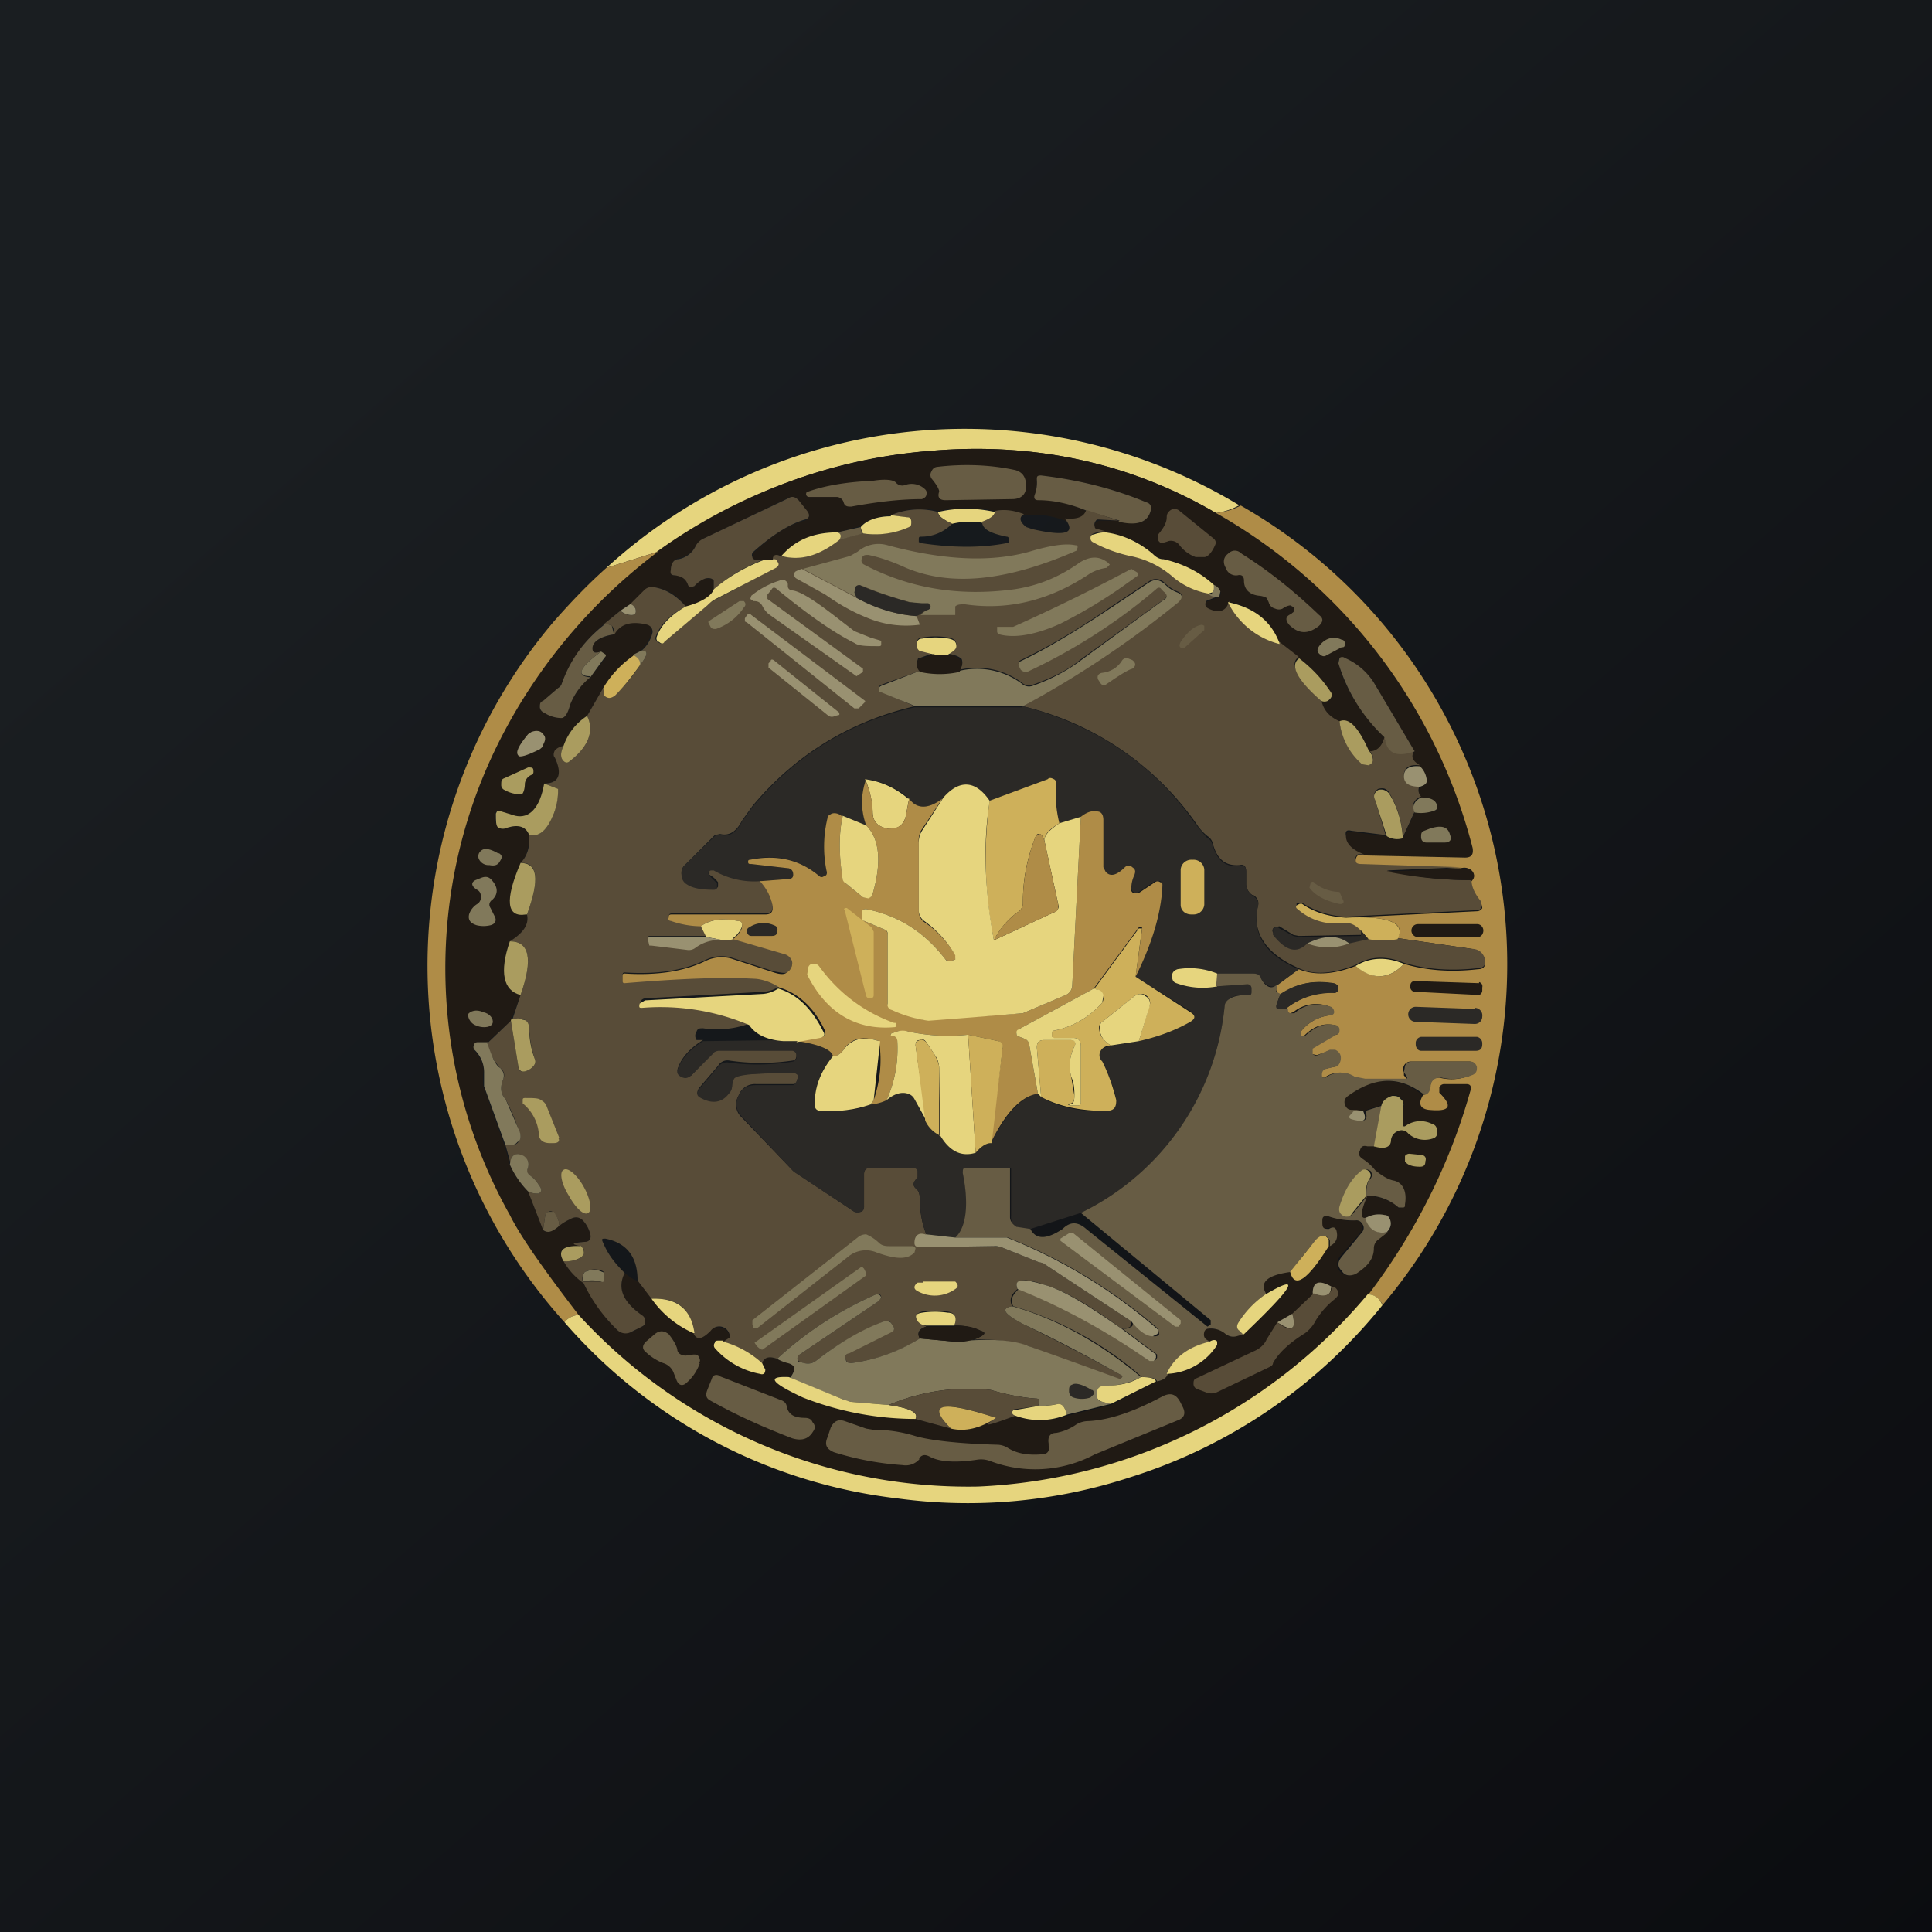 <!-- by TradingView --><svg width="18" height="18" viewBox="0 0 18 18" xmlns="http://www.w3.org/2000/svg"><path fill="url(#a)" d="M0 0h18v18H0z"/><path d="M11.56 4.7a.67.67 0 0 1-.23.08c-.8-.47-1.7-.66-2.65-.58-.93.07-1.77.39-2.55.94l-.48.15a4.95 4.95 0 0 1 5.9-.58Z" fill="#E6D57E"/><path d="M11.33 4.78a5.02 5.02 0 0 1 2.39 3.12c.01.06-.01.09-.07.09l-.94-.02c-.1-.04-.17-.1-.17-.17 0-.04.01-.06.05-.05l.33.04c.04.03.09.04.15.02l.11-.24c.07.01.13 0 .2-.02l.01-.04c0-.05-.06-.07-.15-.08-.03-.03-.03-.07 0-.1.04-.02.06-.04.05-.08a.2.2 0 0 0-.06-.1c-.07-.05-.09-.1-.05-.15l-.38-.64a.6.6 0 0 0-.27-.23h-.05a.04.04 0 0 0-.01.05c.06.23.2.46.43.69-.02.1-.07.14-.14.14-.1-.23-.2-.33-.28-.28a.27.27 0 0 1-.17-.2h.06c.04-.02.05-.05.02-.08a1.09 1.09 0 0 0-.29-.32l-.18-.14a.6.6 0 0 0-.47-.38c-.02.1-.08.12-.19.07a.04.04 0 0 1-.03-.04c0-.02.01-.04.03-.04l.1-.04a.05.05 0 0 0 .01-.05.1.1 0 0 0-.06-.06c-.13-.12-.29-.2-.47-.24a.23.23 0 0 1-.1-.05.82.82 0 0 0-.44-.2l-.07-.02a.04.04 0 0 1-.03-.02c-.01-.03 0-.05.02-.06l.02-.01h.19c.16.05.26.02.29-.09.01-.04 0-.07-.04-.08-.31-.13-.64-.21-.98-.25-.03 0-.04.01-.04.04 0 .05 0 .1-.02.14 0 .03 0 .04.03.04.14 0 .3.04.45.11-.02.07-.09.1-.2.09a.81.81 0 0 0-.38-.05.43.43 0 0 0-.27-.04 1.4 1.4 0 0 0-.53 0 .67.67 0 0 0-.44.04c-.13.01-.23.05-.28.1l-.22.06a.65.65 0 0 0-.52.22c-.04-.02-.06 0-.07.03l-.1.01h-.07a.04.04 0 0 1-.03-.03l.01-.04c.18-.17.34-.27.48-.3.04-.02.05-.05.02-.08l-.08-.11c-.03-.03-.06-.04-.1-.02l-.79.38a.15.15 0 0 0-.07.07.22.22 0 0 1-.16.11c-.04.01-.07.05-.07.11 0 .04 0 .05.04.05.06 0 .1.03.12.09 0 0 .01.02.03.02l.03-.01a.24.24 0 0 1 .1-.07c.04 0 .07 0 .08.02v.08c-.02.07-.1.12-.26.16a.43.43 0 0 0-.3-.18.1.1 0 0 0-.08.03.57.57 0 0 1-.14.13l-.09.06-.16.13a1.3 1.3 0 0 0-.39.56l-.03.03-.14.12a.06.06 0 0 0-.03.06c0 .02.01.04.04.05a.3.3 0 0 0 .16.05c.03 0 .06-.04.08-.12.04-.1.1-.19.19-.26l.14-.18-.01-.04a.2.2 0 0 0-.03-.02c-.06.02-.09 0-.08-.03 0-.06.07-.1.2-.13.05-.1.15-.13.3-.1.04.02.06.04.05.08a.31.31 0 0 1-.1.17l-.07.05c-.1.07-.2.17-.28.3l-.15.26a.54.54 0 0 0-.22.28.14.14 0 0 0-.07.04c-.02.02-.03.05-.01.07.07.15.04.23-.1.24-.04.23-.14.33-.27.3a.8.8 0 0 1-.13-.04h-.04a.03.03 0 0 0-.02.02c0 .07.01.1.03.12.02.02.05.03.1.01.1-.03.16 0 .19.07 0 .1-.02.2-.08.26-.14.35-.13.5.06.48.02.09-.03.17-.16.25-.1.29-.06.46.1.5l-.09.24-.22.2h-.09c-.02 0-.03.02-.04.03l.01.05c.06.07.1.14.08.22v.1l.2.56.05.18c.04.1.1.18.17.25l.14.36c.03.03.08.02.14-.03a.43.43 0 0 1 .11-.07c.05-.03.1-.02.12.01.04.05.06.09.07.13 0 .04-.01.07-.05.07-.12 0-.13.02-.04.04-.17-.01-.22.04-.16.14.05.09.12.15.18.2.1.18.2.32.32.44.04.03.08.04.14.02l.09-.05c.02 0 .03-.02.03-.04 0-.03 0-.04-.02-.06-.19-.13-.24-.26-.17-.4.05.04.09.07.12.07l.13.17c.1.14.23.25.4.32.02.07.07.06.14-.02a.1.1 0 0 1 .11-.03.1.1 0 0 1 .08.09l-.06.04a.15.15 0 0 0-.04-.01c-.02 0-.04 0-.05.02l.01.05c.11.13.25.2.42.24.03 0 .05 0 .05-.04a.08.08 0 0 0-.03-.05c.01-.06.06-.08.14-.05l.1.04c.04.01.06.03.06.05 0 .03-.02.06-.05.08-.21-.01-.17.05.13.18.26.12.6.2 1.05.21l.33.09c.13.03.27 0 .42-.1-.14.09-.09.08.18-.02.15.06.3.06.48 0l.41-.1.42-.22c.05 0 .09-.03.1-.07a.58.58 0 0 0 .47-.27v-.03c-.01-.02-.04-.02-.07 0-.05-.02-.07-.05-.06-.1 0 0 .01-.02.03-.02.07 0 .13 0 .18.05.02.02.05.03.09.02l.07-.02c.48-.45.55-.57.2-.37-.06-.11.01-.18.24-.21.04.16.16.08.36-.24.06-.03.08-.08.06-.15 0-.02-.02-.03-.05-.02h-.02c-.05.01-.07 0-.07-.05v-.02c.01-.03.03-.04.06-.04.11.03.2.05.25.04.03 0 .06 0 .07.03.02.03.02.05 0 .08l-.2.23c-.03.05-.03.09 0 .13.04.05.09.05.13.03.12-.07.18-.15.18-.24a.1.1 0 0 1 .04-.08l.09-.07c.04-.03.05-.07.03-.12a.06.06 0 0 0-.05-.04.24.24 0 0 0-.18.03c-.06.02-.06-.05 0-.21.12 0 .22.04.3.1 0 .02.02.02.04.01.02 0 .03-.01.03-.03 0-.13-.03-.2-.11-.22a.36.36 0 0 1-.18-.1.58.58 0 0 0-.11-.1c-.03-.02-.05-.04-.03-.08 0-.03.03-.05.07-.05l.07.01c.1.03.15.01.16-.06a.1.1 0 0 1 .07-.08c.03-.01.06 0 .1.02.05.05.13.07.21.05.04 0 .05-.03.05-.06a.08.08 0 0 0-.05-.08.24.24 0 0 0-.23.01c-.03.03-.05.01-.05-.03l.01-.12a.08.08 0 0 0-.02-.1.08.08 0 0 0-.09-.02c-.05.02-.08.05-.1.09l-.16.05h-.02l-.1-.01c-.03 0-.05-.02-.06-.05-.01-.03 0-.06.03-.08.25-.18.48-.19.7-.01-.04.08-.02.13.07.14.18.02.21-.03.1-.16a.05.05 0 0 1-.01-.05c0-.02.02-.03.04-.03h.21c.04 0 .05.02.04.05-.19.7-.5 1.33-.95 1.91a5.02 5.02 0 0 1-3.64 1.8 4.72 4.72 0 0 1-3.72-1.61 7.13 7.13 0 0 1-.64-.93 4.7 4.7 0 0 1-.13-4.35c.32-.68.82-1.3 1.5-1.83a5.06 5.06 0 0 1 2.56-.94c.96-.08 1.84.11 2.65.58Z" fill="#201A14"/><path d="M8.81 4.66c-.05 0-.08-.02-.06-.08 0-.02-.02-.06-.07-.12a.06.06 0 0 1 0-.07.06.06 0 0 1 .05-.04c.25-.03.5-.02.73.03.07.02.1.07.1.15 0 .08-.05.12-.13.12l-.62.01ZM10.43 4.85l-.3-.09c-.17-.07-.32-.1-.46-.1-.03 0-.04-.02-.03-.05a.31.31 0 0 0 .02-.14c0-.03 0-.04.04-.04.34.04.67.12.98.25.04.01.05.04.04.08-.03.11-.13.14-.3.1ZM7.79 4.63h-.25c-.01 0-.02 0-.03-.02 0-.01 0-.03.02-.03.14-.05.34-.09.6-.1.12-.02.2-.01.22.02.02.02.05.03.08.02a.18.18 0 0 1 .19.04c.01.01.02.03.01.05 0 .02-.02.03-.04.04-.22 0-.44.03-.66.07-.03 0-.06 0-.07-.04a.07.07 0 0 0-.07-.05Z" fill="#675C44"/><path d="M7.1 5.22c-.16.06-.31.15-.45.27v-.08c-.01-.02-.04-.03-.08-.02a.24.24 0 0 0-.1.07l-.03.01a.03.03 0 0 1-.03-.02c-.02-.06-.06-.08-.12-.09-.03 0-.05-.01-.04-.05 0-.06.03-.1.07-.1a.22.22 0 0 0 .16-.12.15.15 0 0 1 .07-.07l.8-.38c.03-.02.06-.01.09.02l.08.1c.03.04.02.07-.02.08-.14.04-.3.14-.48.3a.04.04 0 0 0-.01.05c0 .02.02.02.03.03h.07Z" fill="#584C38"/><path d="M12.88 12.15c-.04-.06-.08-.09-.13-.09.44-.58.76-1.22.95-1.9.01-.04 0-.06-.04-.06h-.2a.05.05 0 0 0-.05.03v.05c.13.13.1.18-.1.16-.08-.01-.1-.06-.05-.14.03 0 .05-.03.07-.1.01-.05.04-.06.08-.06.12.03.22.01.31-.03.03-.02.04-.04.03-.07 0-.03-.03-.05-.06-.05h-.55a.07.07 0 0 0-.06.04.07.07 0 0 0 0 .06v.03c.03.03.02.04 0 .04h-.37a.2.2 0 0 1-.1-.03.24.24 0 0 0-.27.01h-.03c-.01-.04 0-.07.02-.08h.01l.08-.02c.03 0 .05-.02.06-.05 0-.06 0-.09-.05-.1h-.05l-.11.04-.05-.01v-.05c.01-.02.09-.06.22-.13.03 0 .04-.02.03-.05 0-.02-.02-.04-.04-.04-.1-.02-.19.01-.28.1h-.03c-.02-.01-.02-.03 0-.04a.4.4 0 0 1 .26-.15c.02 0 .03-.01.04-.03 0-.02 0-.04-.03-.05a.33.33 0 0 0-.34.05l-.03.01c-.02 0-.04-.02-.03-.05.13-.1.28-.15.44-.14.02 0 .03-.01.04-.04 0-.02-.01-.04-.03-.04a.61.61 0 0 0-.5.09c-.02 0-.04 0-.04-.02a.03.03 0 0 1-.01-.02v-.04l.21-.15c.15.06.32.05.53-.03.16.13.31.13.45-.02.2.06.43.08.69.05.06 0 .08-.04.06-.1-.02-.05-.06-.08-.12-.09l-.69-.1c.08-.14-.08-.21-.48-.19l1.22-.06c.02 0 .04-.01.05-.03l-.01-.05a.34.34 0 0 1-.1-.2c.04-.03.04-.06.01-.1a.1.1 0 0 0-.1-.02l-.93-.03c-.03 0-.04-.01-.05-.03 0-.02 0-.04.02-.06h.06l.94.02c.06 0 .08-.03.07-.09a5.02 5.02 0 0 0-2.39-3.12.67.67 0 0 0 .23-.07 4.92 4.92 0 0 1 1.32 7.45Z" fill="#AF8C47"/><path d="M9.27 4.76c0 .05-.04.08-.12.11a.7.7 0 0 0-.28.01c-.08-.04-.13-.07-.13-.11.17-.04.35-.04.53 0Z" fill="#E6D57E"/><path d="M8.74 4.77c0 .04.05.07.13.11a.4.4 0 0 1-.29.12c-.01 0-.02 0-.02.02v.03l.02.01c.27.04.54.05.8 0 .01 0 .02 0 .02-.02S9.4 5 9.38 5c-.15-.03-.23-.07-.23-.14.08-.03.12-.06.12-.1.1-.02.19 0 .27.03-.05.03-.04.07.02.12l.06.02c.31.07.41.04.3-.1.11.01.18-.01.2-.08l.3.1-.18-.01h-.02c-.02.02-.03.04-.02.07 0 .01.01.02.03.02l.07.02a.3.3 0 0 0-.11.02.04.04 0 0 0-.03.03c0 .02 0 .03.02.04.08.04.2.09.35.13.19.05.32.11.38.18a.7.7 0 0 0 .35.17c.02.03.05.04.1.03l-.1.04c-.02 0-.03.02-.03.04s.01.03.03.04c.1.05.17.02.19-.07.1.2.26.32.47.38l.18.14c-.09.06-.02.2.21.4.02.1.08.16.17.2.02.16.1.29.21.39.02.01.04.02.06 0 .02 0 .03-.01.04-.04 0-.03 0-.05-.03-.07.07 0 .12-.05.14-.14.02.15.11.2.28.13-.04.06-.02.1.05.14-.1-.01-.14.02-.15.08 0 .08.05.11.15.1-.02.04-.02.08.01.11-.07.03-.09.08-.06.14l-.11.24c-.01-.17-.06-.3-.13-.42-.03-.04-.06-.04-.1-.03-.03.02-.05.05-.03.1l.1.33-.32-.04c-.04-.01-.06 0-.05.05 0 .07.06.13.17.17a.7.7 0 0 0-.06 0c-.02.02-.03.04-.02.06 0 .02.02.03.05.03l.94.03-.7.03c-.02 0-.02 0 0 0 .26.06.52.09.79.09 0 .07.04.14.09.2v.05c0 .02-.02.03-.04.03l-1.22.06a.78.78 0 0 1-.41-.13h-.05v.05c.14.11.28.16.43.13.07 0 .12.02.17.07v.05l-.58.01-.05-.01-.13-.08-.05.01c-.02.02-.02.04 0 .06.1.15.21.17.31.07.11.05.24.05.39.01l.18-.04c.1.02.18.02.27 0l.69.1c.06 0 .1.03.12.08.02.06 0 .1-.06.1-.26.03-.49.01-.69-.05-.17-.07-.32-.06-.45.02-.21.08-.38.1-.53.03-.3-.13-.44-.33-.38-.58.01-.04 0-.07-.04-.1h-.01a.13.13 0 0 1-.06-.1v-.12c0-.05-.02-.07-.06-.06-.13.01-.21-.05-.25-.2a.11.11 0 0 0-.05-.07.46.46 0 0 1-.1-.11 2.74 2.74 0 0 0-1.62-1.1c.52-.3 1-.62 1.45-.98.04-.04.04-.07-.01-.09a.38.38 0 0 1-.12-.08c-.04-.04-.1-.05-.15-.01l-.36.24c-.32.22-.6.38-.83.49-.02.01-.03.03-.01.06l.01.02c.02.02.04.03.06.02.45-.2.85-.46 1.2-.77.02-.02.04-.02.05 0l.03.02c.03.03.03.06 0 .08l-.79.57c-.12.1-.27.17-.44.23a.1.1 0 0 1-.1-.02.7.7 0 0 0-.58-.12c.03-.04.03-.07.02-.1-.02-.02-.06-.04-.13-.05.05-.03.07-.05.08-.08 0-.04-.02-.06-.07-.07a.73.73 0 0 0-.25 0c-.03 0-.05.02-.05.06 0 .03.02.05.05.06l.12.02-.14.05c-.01 0-.02 0-.02.02-.02.03 0 .06.02.1l-.36.13a.03.03 0 0 0-.02.03c0 .02 0 .03.02.03l.31.14c-.6.14-1.11.45-1.51.93l-.1.14c-.05.1-.12.14-.2.12l-.05.01-.28.28a.1.1 0 0 0-.03.09c0 .03.02.06.05.08.06.04.15.06.25.05.02 0 .03 0 .04-.02v-.04a.26.26 0 0 0-.08-.07v-.02c0-.02 0-.03.02-.04h.02c.14.08.28.12.43.1.07.1.1.17.12.25 0 .05-.02.07-.07.07h-.87c-.02 0-.03.01-.03.03 0 .01 0 .02.02.03.1.03.2.05.28.05l.05.1h-.52c-.03 0-.03.01-.02.04l.01.03.02.01.33.04a.1.1 0 0 0 .08-.02.37.37 0 0 1 .26-.07l.09-.01.48.14a.1.1 0 0 1 .07.08.1.1 0 0 1-.05.1c-.02.01-.06 0-.12-.01l-.4-.13a.34.34 0 0 0-.23.02c-.2.1-.45.14-.76.12-.01 0-.02 0-.02.03v.03c0 .02 0 .03.02.03.5-.04.9-.06 1.23-.04.05 0 .12.03.21.08a.3.3 0 0 1-.14.05l-1.1.06c-.03 0-.05.02-.05.03-.01.03 0 .04.03.04.3-.03.64.02 1 .16a.88.88 0 0 1-.45.05c-.03 0-.05 0-.06.03a.07.07 0 0 0 0 .08h.06c-.13.08-.2.17-.23.25-.02.04 0 .06.02.08.04.02.06.02.1 0l.2-.21a.09.09 0 0 1 .06-.03h.68c.02 0 .04.02.04.04 0 .03 0 .05-.03.06a2 2 0 0 1-.6 0 .1.1 0 0 0-.1.05l-.18.21c-.02.04-.02.06.02.08.11.05.2.04.26-.04a.1.1 0 0 0 .03-.06c0-.03 0-.05.02-.08S7 10 7.24 10h.16c.03 0 .04.02.03.05l-.01.03c0 .02-.02.02-.03.02h-.35a.16.16 0 0 0-.16.11.16.16 0 0 0 .03.2l.48.5.57.38h.06a.05.05 0 0 0 .03-.05v-.3c0-.04.02-.06.06-.06h.4c.02 0 .04.01.04.03v.06c-.04.04-.05.07-.02.1.03.02.04.06.04.1 0 .12.02.23.06.33-.07-.01-.1.01-.1.08 0 .03.01.04.04.04l.69-.01.07.01.35.14a.2.2 0 0 1 .04.01l.82.54-.01.05a.14.14 0 0 1-.08.02c-.3-.22-.54-.36-.72-.41-.2-.07-.29-.05-.25.04-.06.05-.08.1-.05.16-.11.02-.08.07.11.17a21.15 21.15 0 0 1 .92.48l-.02.03c0 .02-.01.02-.02.02l-.84-.33a1.65 1.65 0 0 0-.7-.04c.12 0 .2-.01.26-.05.04-.02.04-.04 0-.05a.56.56 0 0 0-.25-.05c.03-.07.01-.12-.06-.13a.8.8 0 0 0-.24 0c-.06.02-.07.04-.04.09l.08.05c-.07.02-.09.06-.06.11-.2.13-.42.2-.64.23-.03 0-.04 0-.05-.04-.01-.02 0-.04.02-.06l.41-.2c.02 0 .02-.01.02-.03l-.02-.03c-.01-.03-.04-.04-.07-.03-.2.08-.42.2-.64.37-.04.03-.1.03-.14.01a.04.04 0 0 1-.03-.03c0-.02 0-.03.02-.04l.74-.5.02-.03c0-.03-.02-.04-.05-.03-.34.15-.65.35-.92.6-.08-.03-.13-.01-.14.05a.9.9 0 0 0-.36-.21l.06-.04a.1.1 0 0 0-.08-.1.1.1 0 0 0-.1.04c-.08.08-.13.09-.16.02-.02-.23-.15-.33-.39-.32l-.13-.17c0-.22-.1-.35-.3-.39-.03 0-.04 0-.02.04.05.12.12.2.2.28-.07.14-.02.27.17.4.02.02.02.03.02.06 0 .02-.01.03-.03.04l-.1.05a.11.11 0 0 1-.13-.02 1.5 1.5 0 0 1-.32-.45h.17c.02 0 .03 0 .03-.03v-.03c0-.02 0-.03-.02-.04a.19.19 0 0 0-.16.01c-.02.02-.03.05-.02.1a.62.62 0 0 1-.18-.2c.06 0 .11 0 .17-.04l.02-.03c0-.04 0-.06-.03-.07-.1-.02-.08-.03.04-.04.04 0 .06-.03.05-.07a.29.29 0 0 0-.07-.13c-.03-.03-.07-.04-.12-.01a.43.43 0 0 0-.11.07c.02-.04 0-.08-.04-.13a.04.04 0 0 0-.05-.01.04.04 0 0 0-.03.03l-.02.14-.14-.36c.04.02.07.02.1.02.03-.02.03-.04 0-.08a.3.3 0 0 0-.07-.08c-.04-.02-.05-.04-.03-.08.01-.05 0-.08-.04-.1-.06-.04-.1-.03-.12.02v.05l-.05-.18c.05 0 .09 0 .11-.02.03-.03.04-.06.02-.1a2.19 2.19 0 0 0-.13-.31c-.05-.05-.05-.12-.02-.19a.08.08 0 0 0-.03-.1.5.5 0 0 1-.12-.23l.22-.21.07.43c0 .04.03.05.07.04l.04-.02c.04-.03.06-.06.04-.1a1.08 1.08 0 0 1-.05-.28c0-.04-.02-.07-.06-.09-.03 0-.07 0-.1.02l.08-.24c.12-.34.08-.5-.1-.5.13-.08.18-.16.16-.25.12-.33.1-.49-.06-.48.06-.06.09-.15.08-.26.1.02.17-.05.23-.2a.71.71 0 0 0 .04-.23l-.13-.05c.14 0 .17-.09.1-.24-.02-.02-.01-.05 0-.07a.14.14 0 0 1 .08-.04c-.03.06-.03.1 0 .14.02.02.04.02.06 0 .17-.13.23-.28.16-.42l.15-.26.01.06c.03.04.06.04.1 0 .08-.07.16-.16.23-.27.08-.1.08-.14.02-.14a.31.31 0 0 0 .1-.17c0-.04-.02-.06-.05-.07-.16-.04-.26 0-.31.1 0-.05 0-.07-.02-.09-.02-.01-.04-.02-.08-.01l.16-.13c.03.03.07.04.1.04.04 0 .05-.02.04-.06 0-.02-.03-.03-.05-.04L6 5.5a.1.1 0 0 1 .09-.03c.12.02.21.08.3.18-.15.08-.24.17-.28.28-.01.02 0 .04.02.05.02.02.04.02.06 0l.39-.34a.37.37 0 0 1 .06-.04l.58-.31c.03-.02.03-.04.01-.06 0-.02-.02-.02-.03-.02 0-.04.03-.05.07-.03.19.04.36 0 .54-.15l.22-.06c.15.02.3 0 .43-.06.02 0 .03-.02.02-.05 0-.02-.01-.03-.03-.04L8.3 4.8a.67.67 0 0 1 .44-.03ZM10.87 4.82c0-.03.01-.05.04-.07a.07.07 0 0 1 .08.01l.32.26c.02.02.02.04.01.06-.03.07-.07.11-.1.11h-.08a.33.33 0 0 1-.15-.11.1.1 0 0 0-.1-.04.45.45 0 0 1-.07.02.05.05 0 0 1-.03-.03v-.05c.05-.06.08-.11.08-.16Z" fill="#584C38"/><path d="m8.3 4.8.16.02c.02 0 .03.02.03.04 0 .03 0 .04-.02.05a.77.77 0 0 1-.43.06.14.14 0 0 1-.02-.06c.05-.06.15-.1.28-.1Z" fill="#E6D57E"/><path d="M8.02 4.9c0 .03 0 .05.02.07l-.22.06c.02-.03.02-.06-.02-.07l.22-.05Z" fill="#675C44"/><path d="M7.8 4.96c.04.01.04.04.02.07-.18.14-.35.2-.54.15.13-.15.3-.22.52-.22ZM10.3 4.96c.16.02.31.09.44.2.03.03.06.05.1.05.18.04.34.12.47.24a.6.6 0 0 1 0 .04c0 .02 0 .03-.02.03l-.03.01a.7.7 0 0 1-.35-.17.86.86 0 0 0-.38-.18 1.29 1.29 0 0 1-.35-.13.04.04 0 0 1-.02-.04c0-.02.01-.03.03-.03a.3.3 0 0 1 .1-.02Z" fill="#E6D57E"/><path d="M8.9 5.73h-.32a.16.16 0 0 1 .07-.05l.02-.03c0-.01 0-.02-.02-.02H8.6l-.12-.02c-.15-.04-.3-.09-.44-.15h-.06a.04.04 0 0 0 0 .06l.01.05-.51-.27.44-.12.07-.04a.3.3 0 0 1 .28-.06c.52.14.96.16 1.32.06.2-.06.34-.08.43-.06.01 0 .02 0 .02.02l-.01.03c-.64.28-1.16.34-1.59.16-.13-.06-.25-.1-.35-.12-.03 0-.05 0-.06.03-.01.03 0 .05.02.06.42.22.88.3 1.4.23.2-.03.4-.1.61-.25.1-.06.18-.06.26 0l.02.02-.03.03a.44.44 0 0 0-.15.05c-.37.25-.76.35-1.17.29-.04 0-.07 0-.09.02v.08Z" fill="#81795B"/><path d="M6.13 5.14a5.06 5.06 0 0 0-1.51 1.83 4.7 4.7 0 0 0 .13 4.35c.1.2.31.5.64.93-.07.01-.11.04-.13.07a4.96 4.96 0 0 1-.1-6.53c.15-.17.31-.34.49-.5l.48-.15Z" fill="#AF8C47"/><path d="M11.73 5.55c-.09-.01-.14-.06-.14-.14 0-.04-.02-.06-.06-.05a.1.1 0 0 1-.11-.07c-.03-.05-.02-.1.02-.13.04-.04.09-.04.13 0 .24.15.48.34.72.57.04.03.04.06 0 .1-.1.08-.19.08-.28-.01-.04-.05-.03-.08.02-.1l.01-.01c.02-.01.02-.03.02-.05l-.04-.02a.15.15 0 0 0-.07.03.08.08 0 0 1-.07 0 .08.08 0 0 1-.06-.06l-.02-.04a.18.18 0 0 0-.07-.02Z" fill="#675C44"/><path d="M7.2 5.21c.02 0 .04 0 .04.02.02.02.02.04-.01.06l-.58.3a.37.37 0 0 0-.06.05l-.4.34c-.01.02-.03.02-.05 0-.02 0-.03-.03-.02-.05.04-.11.13-.2.27-.28.15-.04.24-.1.26-.16.14-.12.3-.21.46-.27h.1Z" fill="#E6D57E"/><path d="m7.47 5.3.51.27c.2.1.38.16.56.17l.03.08a.94.94 0 0 1-.48-.06c-.1-.04-.23-.1-.4-.22l-.27-.15a.04.04 0 0 1-.02-.03c0-.02 0-.03.02-.04a.5.5 0 0 1 .05-.02Z" fill="#999171"/><path d="M9.3 5.84h.14a17.55 17.55 0 0 0 1.1-.54l.05.03c.02.01.02.03 0 .04l-.14.1a4.6 4.6 0 0 1-.57.34c-.22.1-.42.14-.57.1a.03.03 0 0 1-.02-.03v-.04Z" fill="#81795B"/><path d="M7.37 5.5c.08 0 .23.1.46.28l.13.1.15.06.1.03V6c0 .01 0 .02-.02.02-.11 0-.19 0-.23-.03-.2-.1-.44-.27-.72-.5-.02-.02-.04-.02-.05 0l-.04.05v.04l.89.65v.03l-.06.04-.82-.58a.25.25 0 0 1-.06-.08c-.02-.03-.04-.04-.08-.04l-.03-.02.01-.03a.78.78 0 0 1 .26-.14c.04-.02.07 0 .08.03v.02c0 .02.01.03.03.04Z" fill="#999171"/><path d="M9.53 6.58h-1l-.32-.13c-.02 0-.02-.01-.02-.03 0-.01 0-.02.02-.03l.36-.14c.12.03.24.03.37 0a.7.7 0 0 1 .58.12.1.1 0 0 0 .1.02c.17-.06.32-.14.44-.23l.78-.57c.04-.02.04-.05 0-.08l-.02-.02c-.01-.02-.03-.02-.05 0-.35.3-.75.56-1.2.77-.02 0-.04 0-.06-.02l-.01-.02c-.02-.03-.01-.05.01-.06.23-.11.5-.27.83-.49l.36-.24c.06-.04.1-.03.15.01.04.04.07.06.12.08.05.02.05.05.01.09-.44.36-.93.69-1.45.97ZM11.36 5.56c-.05 0-.08 0-.1-.03a.1.1 0 0 0 .03 0l.02-.04a.6.6 0 0 0 0-.04.1.1 0 0 1 .06.06l-.01.05Z" fill="#81795B"/><path d="m8.58 5.72-.04.02a1.35 1.35 0 0 1-.56-.17l-.02-.05.01-.05a.04.04 0 0 1 .06-.01c.14.06.3.11.44.15l.12.01h.06l.02.03c0 .01 0 .02-.02.03a.16.16 0 0 0-.07.04Z" fill="#2B2926"/><path d="m6.6 5.79.29-.19h.04c.02.02.02.04 0 .06a.51.51 0 0 1-.26.2c-.02 0-.04 0-.05-.02L6.6 5.8V5.8Z" fill="#81795B"/><path d="M11.92 6a.74.74 0 0 1-.48-.39c.24.05.4.17.48.38Z" fill="#E6D57E"/><path d="M5.87 5.63c.02 0 .04.02.05.04.01.04 0 .06-.04.06a.17.17 0 0 1-.1-.04l.09-.06ZM6.94 5.79v-.03l.02-.03c.01-.01.02-.02.04 0l1.06.8v.01L8 6.6h-.04l-1-.8Z" fill="#999171"/><path d="M5.62 5.82c.04-.01.06 0 .08.01l.02.08c-.13.02-.2.07-.2.13 0 .04.02.05.08.03-.2.15-.24.23-.1.24a.61.61 0 0 0-.19.26c-.02.08-.05.12-.08.12a.3.3 0 0 1-.16-.05.06.06 0 0 1-.04-.05c0-.03 0-.05.03-.06l.14-.12a.08.08 0 0 0 .03-.03c.08-.23.21-.41.4-.56ZM11.22 5.87l-.19.17c-.04 0-.05-.02-.03-.06.07-.1.13-.15.2-.16l.02.01v.04Z" fill="#675C44"/><path d="M8.83 6.1h-.12l-.12-.03c-.03 0-.05-.03-.05-.06 0-.04.02-.06.05-.06a.73.73 0 0 1 .25 0c.05.01.07.03.07.07 0 .03-.03.05-.08.08Z" fill="#E6D57E"/><path d="m12.5 6.03-.15.08c-.02.01-.04 0-.06-.02-.02-.02-.02-.04 0-.07.05-.07.13-.1.21-.06.02 0 .03.02.03.03 0 .02 0 .04-.02.04ZM5.5 6.3c-.14 0-.1-.08.1-.23l.03.02c.02.01.02.02 0 .04l-.13.18ZM5.98 6.06c.06 0 .06.04-.02.14 0-.04-.01-.07-.06-.1l.08-.04Z" fill="#81795B"/><path d="M8.7 6.1h.13c.07 0 .1.03.13.06.01.02 0 .05-.02.1a.85.85 0 0 1-.37 0c-.03-.04-.04-.07-.02-.1 0-.01 0-.02.02-.02l.14-.05Z" fill="#201A14"/><path d="M5.9 6.1c.05.03.07.06.06.1-.07.1-.15.2-.23.28-.04.03-.07.03-.1 0l-.01-.07a.96.96 0 0 1 .28-.3Z" fill="#CEB05A"/><path d="M10.3 6.38c-.02.01-.04 0-.05-.02l-.02-.03c-.01-.03 0-.05.03-.06.09-.01.15-.05.19-.11.01-.02.03-.03.05-.03l.05.02c.04.03.03.06 0 .08-.04.01-.12.06-.25.15Z" fill="#81795B"/><path d="M12.1 6.13c.13.1.22.2.3.32.02.03 0 .06-.03.08a.07.07 0 0 1-.06 0c-.23-.2-.3-.34-.2-.4Z" fill="#AA9C5F"/><path d="M13.18 7c-.17.06-.26.02-.28-.13a1.57 1.57 0 0 1-.43-.69l.01-.05a.04.04 0 0 1 .05 0 .6.6 0 0 1 .27.23l.38.64Z" fill="#675C44"/><path d="M7.82 6.64v.02l-.04.01a.06.06 0 0 1-.06 0l-.56-.45v-.04l.02-.02c0-.02.02-.02.04 0l.6.48Z" fill="#999171"/><path d="M9.53 6.58c.69.18 1.23.55 1.61 1.1l.1.12c.04.02.05.05.06.08.04.14.12.2.25.19.04-.01.06 0 .06.06v.11a.13.13 0 0 0 .07.11c.04.03.05.06.04.1-.06.25.07.45.38.58l-.2.15c-.06.03-.11 0-.15-.06a.08.08 0 0 0-.08-.05h-.33a.68.68 0 0 0-.37-.04c-.03.01-.05.03-.05.06 0 .04.01.06.04.07.11.04.24.05.37.03l.29-.02c.02 0 .04 0 .04.04v.03c0 .03-.01.03-.03.03-.08 0-.14 0-.18.04a.09.09 0 0 0-.04.06 2.4 2.4 0 0 1-1.34 1.93l-.47.15c-.05 0-.1 0-.13-.02a.1.1 0 0 1-.05-.1v-.43c0-.02 0-.02-.02-.02H9c-.02 0-.03.01-.03.04.06.32.04.52-.07.61l-.27-.03a.95.95 0 0 1-.06-.33c0-.04-.01-.08-.04-.1-.03-.03-.02-.06.02-.1v-.06a.05.05 0 0 0-.04-.03h-.4c-.04 0-.06.02-.06.06v.3c0 .02 0 .04-.03.05a.06.06 0 0 1-.06 0l-.56-.37-.02-.02-.47-.5a.16.16 0 0 1-.03-.19c.03-.07.08-.1.16-.1h.35l.03-.03.01-.03c.01-.03 0-.05-.03-.05h-.16c-.25 0-.38.02-.4.05a.21.21 0 0 0-.02.08.1.1 0 0 1-.03.06c-.06.08-.15.1-.26.04-.04-.02-.04-.04-.02-.08l.18-.21a.1.1 0 0 1 .1-.04 2 2 0 0 0 .6-.01c.02-.01.04-.03.03-.06 0-.02-.02-.04-.04-.04H6.7c-.02 0-.05.01-.06.03l-.2.2c-.04.03-.06.03-.1.01-.03-.02-.04-.04-.02-.08.03-.08.1-.17.23-.25l.76-.01.12.01c.2.03.32.08.33.14a.66.66 0 0 0-.17.45c0 .04.02.06.06.06.16.01.32 0 .46-.06a.4.4 0 0 0 .14-.04c.08-.06.15-.08.21-.06a.1.1 0 0 1 .06.05l.1.2c.04.06.08.1.14.14.1.15.2.2.33.16.05-.06.1-.09.14-.09.15-.29.3-.44.44-.46a.8.8 0 0 1 .03.03c.17.1.37.14.6.13.08 0 .1-.03.1-.1a1.1 1.1 0 0 0-.14-.36c-.03-.04-.02-.09 0-.12l.1-.03.25-.04c.18-.04.34-.1.48-.18.05-.03.05-.06 0-.1l-.51-.32c.15-.3.24-.59.25-.85 0-.02 0-.03-.02-.04h-.05l-.15.1a.04.04 0 0 1-.05 0 .04.04 0 0 1-.02-.03c0-.05 0-.09.03-.13.01-.03 0-.05-.02-.07-.02-.02-.05-.02-.07 0-.08.08-.14.1-.18.04a.07.07 0 0 1-.02-.04v-.44c0-.05-.02-.07-.06-.08-.05 0-.1.01-.15.05l-.2.06a1.03 1.03 0 0 1-.03-.36c0-.02 0-.04-.02-.05a.06.06 0 0 0-.06 0l-.54.2c-.13-.18-.28-.19-.44-.02-.13.1-.24.1-.31 0a.73.73 0 0 0-.4-.18.62.62 0 0 0 0 .43l-.22-.08c-.03-.03-.07-.04-.1-.03a.05.05 0 0 0-.04.04c-.04.16-.04.32 0 .5 0 .02 0 .03-.03.04-.02.02-.04.01-.05 0a.71.71 0 0 0-.64-.15c-.01 0-.02 0-.02.02s.01.02.03.02l.35.04c.03 0 .04.03.04.06s-.02.04-.05.04l-.26.02a.74.74 0 0 1-.43-.1h-.02c-.02 0-.03.01-.03.03l.01.02.07.07v.04c0 .01-.01.02-.03.02-.1 0-.19-.01-.25-.05a.1.1 0 0 1-.05-.08c0-.04 0-.07.03-.1l.28-.27a.05.05 0 0 1 .05-.01c.08.02.15-.02.2-.12l.1-.14c.4-.48.9-.79 1.51-.93h1Z" fill="#2B2926"/><path d="M5.47 6.67c.07.14.01.29-.16.42-.02.02-.04.02-.06 0-.03-.03-.03-.08 0-.14a.54.54 0 0 1 .22-.28ZM12.76 7c.02.03.03.05.03.08s-.02.04-.04.05l-.06-.01a.62.62 0 0 1-.21-.4c.09-.04.18.06.28.29Z" fill="#AA9C5F"/><path d="M5.06 6.84c.03.03.02.06 0 .1 0 .02-.02.03-.03.04-.12.06-.19.08-.2.06-.03-.03 0-.09.09-.2l.03-.02c.05-.02.09-.01.11.02Z" fill="#999171"/><path d="M4.95 7.22a.1.1 0 0 0-.06.08c0 .06-.02.1-.03.1a.3.3 0 0 1-.16-.04.05.05 0 0 1-.03-.05c0-.03 0-.05.03-.06l.22-.1c.04 0 .05 0 .05.04 0 .01 0 .02-.02.03Z" fill="#AA9C5F"/><path d="M13.23 7.14a.2.2 0 0 1 .06.11c.01.04 0 .06-.06.08-.1 0-.15-.03-.15-.1s.06-.1.15-.09Z" fill="#999171"/><path d="m8.47 7.44-.03.16c-.02.09-.08.13-.17.12-.1-.02-.14-.07-.14-.16a.84.84 0 0 0-.07-.3c.15.02.28.08.4.18Z" fill="#E6D57E"/><path d="M9.87 7.67c-.1.06-.14.11-.14.16l-.02-.04a.03.03 0 0 0-.03-.02c-.01 0-.02 0-.03.02-.08.2-.12.4-.12.62a.1.1 0 0 1-.05.09.73.73 0 0 0-.22.26 3.9 3.9 0 0 1-.04-1.3l.54-.2c.02-.02.04-.01.06 0 .02.01.02.03.02.05-.01.12 0 .24.03.36Z" fill="#CEB05A"/><path d="M8.06 7.26c.05.12.07.22.07.3 0 .1.05.14.14.16.1 0 .15-.03.17-.12l.03-.16c.07.1.18.1.31 0l-.2.3a.2.2 0 0 0-.02.11v.64c0 .04.02.08.05.1.12.08.22.19.3.32l-.01.03-.03.01c-.02.01-.04 0-.06-.01-.2-.26-.44-.41-.74-.47-.03 0-.04.01-.04.04v.03c0 .02 0 .03.02.04l.19.08c.02 0 .03.03.03.05v.64c0 .03.02.04.04.05.18.08.3.11.34.1a105.47 105.47 0 0 0 .88-.06l.4-.17a.1.1 0 0 0 .06-.09l.08-1.57c.05-.04.1-.06.15-.05.04 0 .06.03.06.08v.44l.02.04c.04.05.1.04.18-.04.02-.02.05-.02.07 0 .03.02.03.04.02.07a.29.29 0 0 0-.03.13c0 .02 0 .03.02.04h.05l.15-.1a.04.04 0 0 1 .05 0c.02 0 .02.01.02.03-.01.26-.1.55-.25.85l.06-.44v-.02h-.03l-.42.57-.7.38-.02.04c0 .01.01.03.03.03l.05.02c.02.01.04.03.04.06l.08.45c-.15.02-.3.17-.44.46l.11-.88c0-.04 0-.06-.04-.07l-.28-.06c-.19.02-.37.01-.56-.03h-.1l-.06.02v.01l.02.01c.03 0 .04.02.04.05.01.19-.02.37-.1.55a.4.4 0 0 1-.15.04l.03-.04c.06-.18.08-.36.05-.55-.15-.05-.26-.03-.33.08-.03.04-.06.06-.1.06-.01-.06-.13-.11-.33-.14l.22-.04c.04 0 .05-.03.03-.07-.1-.21-.25-.34-.42-.39a.49.49 0 0 0-.21-.08c-.33-.02-.74 0-1.23.04-.01 0-.02 0-.02-.03V9.1c0-.02 0-.03.02-.03.3.02.56-.02.76-.12a.34.34 0 0 1 .23-.02l.4.13c.06.02.1.02.12 0a.1.1 0 0 0 .05-.1.1.1 0 0 0-.07-.07l-.48-.14a.24.24 0 0 0 .08-.1c.01-.05 0-.07-.04-.07-.15-.03-.26-.01-.34.05a.86.86 0 0 1-.28-.05c-.02 0-.03-.02-.02-.03 0-.02 0-.03.03-.03h.87c.05 0 .07-.02.07-.07a.48.48 0 0 0-.12-.24l.26-.02c.03 0 .05-.01.05-.04s-.01-.05-.04-.06L7 8.05c-.02 0-.03 0-.03-.02 0-.01 0-.02.02-.02.25-.05.46 0 .64.15.01.01.03.02.05 0 .02 0 .03-.02.02-.05a1.13 1.13 0 0 1 .01-.49c0-.02.02-.03.04-.04.03-.01.07 0 .1.03-.04.18-.03.37 0 .58l.03.04.16.13h.05c.02 0 .04-.01.04-.03.09-.31.06-.52-.06-.64a.62.62 0 0 1 0-.43Z" fill="#AF8C47"/><path d="m5.07 7.3.13.05c0 .08-.01.15-.04.23-.06.15-.13.22-.23.2-.03-.08-.1-.1-.2-.07-.04.02-.07.01-.09 0-.02-.02-.02-.06-.02-.13l.01-.02h.04l.13.04c.13.03.23-.07.27-.3Z" fill="#AA9C5F"/><path d="M9.22 7.47c-.06.37-.05.8.04 1.29l.56-.26c.03-.01.05-.04.04-.07l-.13-.6c0-.05.05-.1.14-.16l.2-.06-.08 1.57a.1.1 0 0 1-.06.09l-.4.17a105.74 105.74 0 0 1-.88.07 1.2 1.2 0 0 1-.34-.1.05.05 0 0 1-.04-.06v-.64c0-.02 0-.04-.03-.05l-.19-.08c-.02 0-.02-.02-.02-.04v-.03c0-.03.01-.04.04-.04.3.06.54.21.74.47.02.02.04.02.06.01l.03-.01V8.9a1.03 1.03 0 0 0-.29-.32.12.12 0 0 1-.05-.1v-.64a.2.2 0 0 1 .03-.1l.2-.31c.15-.17.3-.16.43.03Z" fill="#E6D57E"/><path d="M13.07 7.81a.18.18 0 0 1-.15-.02l-.11-.34c-.02-.04 0-.07.03-.09.04-.01.07 0 .1.03.07.11.12.25.13.42Z" fill="#AA9C5F"/><path d="M13.24 7.43c.1 0 .14.03.15.08 0 .02 0 .03-.02.04a.36.36 0 0 1-.19.02c-.03-.06 0-.11.06-.14Z" fill="#81795B"/><path d="m7.85 7.6.22.09c.12.12.15.33.06.64 0 .02-.02.03-.04.04l-.05-.01-.16-.13a.06.06 0 0 1-.03-.04c-.03-.2-.04-.4 0-.58Z" fill="#E6D57E"/><path d="M13.29 7.85c-.03 0-.05-.02-.05-.05 0-.03 0-.05.03-.06.14-.06.22-.05.24.04.02.04 0 .07-.05.07h-.17Z" fill="#81795B"/><path d="m9.73 7.83.13.6c0 .03 0 .06-.04.07l-.56.26c.06-.12.14-.2.22-.26a.1.1 0 0 0 .05-.09c0-.21.04-.42.12-.62l.03-.02c.01 0 .02 0 .03.02l.02.04Z" fill="#AF8C47"/><path d="M4.65 7.95c.03.02.03.04.01.07-.02.04-.05.05-.1.04A.1.1 0 0 1 4.46 8c-.01-.03 0-.06.03-.08.03-.02.08-.01.15.03Z" fill="#81795B"/><path d="M11.13 8.01h-.03a.1.1 0 0 0-.1.09v.33c0 .05.04.09.1.09h.02a.1.1 0 0 0 .1-.09V8.1a.1.1 0 0 0-.1-.09Z" fill="#CEB05A"/><path d="M4.9 8.52c-.18.03-.2-.13-.05-.48.16 0 .18.15.06.48Z" fill="#AA9C5F"/><path d="M13.7 8.2a3.91 3.91 0 0 1-.78-.08l.7-.03c.04 0 .07 0 .1.03.02.03.02.06-.01.09Z" fill="#201A14"/><path d="m4.46 8.3-.03-.02c-.04-.03-.04-.06 0-.08l.05-.02c.05-.02.08-.01.11.03.05.06.05.12 0 .17-.03.02-.04.05-.02.08l.04.08c.02.04 0 .07-.04.08a.27.27 0 0 1-.13 0c-.06-.02-.08-.05-.07-.1a.18.18 0 0 1 .08-.1.07.07 0 0 0 .03-.06c0-.02 0-.04-.02-.06Z" fill="#81795B"/><path d="M12.47 8.42c-.13-.03-.22-.08-.27-.15l.01-.04c.01-.02.03-.02.04 0a.4.4 0 0 0 .22.08h.01l.03.07c.02.03 0 .05-.04.04Z" fill="#675C44"/><path d="M12.54 8.55c.4-.02.56.05.48.2a.73.73 0 0 1-.27 0l-.07-.08c-.05-.05-.1-.08-.17-.07a.53.53 0 0 1-.42-.13c-.02-.01-.02-.03 0-.04l.02-.01h.02c.11.08.25.12.41.13ZM7.86 8.48l.01-.02h.02l.23.18.02.04v.59c0 .02-.01.03-.03.03-.02 0-.03 0-.04-.02l-.2-.8Z" fill="#CEB05A"/><path d="M6.83 8.75a.22.22 0 0 1-.09.01l-.16-.03-.05-.1c.08-.06.2-.08.34-.05.04 0 .05.02.04.06a.24.24 0 0 1-.08.1Z" fill="#E6D57E"/><path d="M7 8.72c-.02 0-.03-.01-.04-.03 0-.03 0-.04.02-.05a.24.24 0 0 1 .23-.02c.03.01.04.03.03.06 0 .03-.02.04-.05.04H7Z" fill="#2B2926"/><path d="m10.58 9.1.51.33c.05.03.05.06 0 .09-.14.08-.3.14-.48.18l.1-.33a.08.08 0 0 0-.04-.1c-.03-.02-.07-.01-.1.01l-.3.24a.06.06 0 0 0-.03.05c0 .07.04.13.11.17-.04 0-.07.02-.08.03-.03.03-.04.08 0 .12.06.12.1.24.13.36 0 .07-.02.1-.1.1-.23 0-.43-.04-.6-.13l-.04-.46c0-.05.02-.07.07-.07h.24c.05 0 .06.02.04.06a.39.39 0 0 0-.03.28l.03.18c0 .04-.01.06-.03.07-.04.01-.03.02 0 .02h.06c.02 0 .03-.01.03-.03v-.52c0-.05-.02-.08-.07-.08H9.8v-.04c0-.02 0-.03.03-.03a.8.8 0 0 0 .44-.26.07.07 0 0 0 0-.07.07.07 0 0 0-.05-.05h-.03l.42-.57h.03l-.06.45Z" fill="#CEB05A"/><path d="M13.77 8.61h-.56a.06.06 0 1 0 0 .12h.56c.03 0 .05-.03.05-.06a.06.06 0 0 0-.05-.06Z" fill="#201A14"/><path d="m12.68 8.67.07.08-.18.04c-.1-.08-.23-.08-.39 0-.1.1-.2.07-.32-.08v-.06c.02-.01.04-.02.06 0l.13.07.05.01.57-.01h.01v-.05Z" fill="#2B2926"/><path d="m6.58 8.73.16.03a.37.37 0 0 0-.26.07.1.1 0 0 1-.08.02l-.33-.04h-.02l-.01-.04c-.01-.03 0-.04.02-.04h.52ZM12.57 8.79a.54.54 0 0 1-.39 0c.16-.08.29-.08.39 0Z" fill="#999171"/><path d="M4.75 8.77c.18 0 .22.16.1.5-.16-.04-.2-.21-.1-.5Z" fill="#AA9C5F"/><path d="M13.08 8.98c-.14.15-.3.15-.45.02.13-.08.28-.09.45-.02ZM8.33 9.57c-.35.03-.63-.13-.81-.49l.01-.06c0-.02.02-.04.04-.04.03 0 .04 0 .06.02.18.25.42.43.7.53.02 0 .02 0 .02.02 0 .01 0 .02-.02.02ZM11.34 9.07v.12a.72.72 0 0 1-.38-.03c-.03-.01-.04-.03-.04-.07 0-.03.02-.05.05-.06a.68.68 0 0 1 .37.04Z" fill="#E6D57E"/><path d="m11.9 9.18-.01.04v.02l.04.02-.03.08c-.02.05 0 .07.04.06H12c0 .02 0 .04.03.04h.03c.1-.09.22-.1.34-.06.02.01.03.03.03.05 0 .02-.02.03-.04.03a.4.4 0 0 0-.27.15v.04h.04c.1-.09.18-.12.28-.1.02 0 .04.02.04.04 0 .03 0 .04-.03.05l-.22.13v.05c.01.01.03.02.05.01l.11-.05h.05c.04.02.06.05.05.1-.01.04-.03.06-.06.06l-.08.02c-.03.01-.04.04-.03.08h.03a.24.24 0 0 1 .27-.01l.1.02h.36c.03 0 .04 0 .02-.03l-.02-.03.01-.06a.07.07 0 0 1 .06-.04h.55c.03 0 .05.02.06.05 0 .03 0 .05-.03.07a.47.47 0 0 1-.3.03c-.05 0-.08.01-.1.06 0 .07-.03.1-.06.1-.23-.18-.46-.17-.71.01-.03.02-.04.05-.03.08.01.03.03.05.06.05h.1c-.04 0-.07.01-.09.03-.03.03-.03.05.02.06.1.03.13 0 .1-.08l.16-.05-.07.38h-.07c-.04-.01-.06 0-.07.04-.02.04 0 .06.03.08.03.02.07.05.11.1.06.05.12.09.18.1.08.02.12.1.1.22 0 .02 0 .03-.02.03h-.04a.43.43 0 0 0-.3-.11c0-.06 0-.12.04-.16.02-.03.01-.05 0-.07-.03-.02-.06-.02-.08 0-.1.08-.16.2-.2.33-.01.04 0 .07.04.09.03.01.06 0 .08-.03l.13-.16c-.07.16-.07.23 0 .2.02.11.08.16.19.14l-.09.07a.1.1 0 0 0-.04.08c0 .1-.06.17-.17.24-.05.02-.1.02-.13-.03-.04-.04-.04-.08 0-.13l.19-.23a.06.06 0 0 0 0-.08.06.06 0 0 0-.06-.03.7.7 0 0 1-.26-.04c-.03 0-.05 0-.05.04v.02c0 .05.01.06.06.06l.02-.01c.03-.01.04 0 .05.02.02.07 0 .12-.06.15v-.05c-.03-.06-.07-.06-.12-.01-.1.1-.17.2-.24.3-.23.03-.3.1-.23.21a.9.9 0 0 0-.25.26c-.02.03-.02.06 0 .08.02 0 .03.02.04.03l-.07.02c-.04.01-.07 0-.1-.02a.21.21 0 0 0-.17-.05.04.04 0 0 0-.03.03c-.01.04 0 .07.06.09-.21.05-.35.16-.4.3-.01.04-.05.06-.1.07-.01-.03-.06-.04-.14-.04a3.15 3.15 0 0 0-1.2-.66c-.03-.06-.01-.1.05-.16a6.23 6.23 0 0 1 1.27.67l.02-.03v-.03l-.32-.24c.03 0 .05 0 .08-.02.01 0 .02-.02.01-.05.07.09.14.13.2.14.02 0 .04 0 .05-.02l-.01-.05a4.92 4.92 0 0 0-1.4-.85H8.9c.1-.09.13-.3.07-.6 0-.04 0-.05.04-.05h.4v.46c0 .04.03.07.06.09l.13.02c.05.1.15.1.3 0 .07-.07.14-.07.22 0l1.13.91.03-.02v-.04l-1.21-1a2.4 2.4 0 0 0 1.34-1.93c0-.02.02-.05.04-.06.04-.03.1-.04.18-.04.02 0 .03 0 .03-.03v-.03c0-.03-.02-.04-.04-.04l-.29.02.01-.12h.33c.04 0 .07.01.08.05.04.07.09.1.14.06Z" fill="#675C44"/><path d="m13.78 9.16-.6-.02a.04.04 0 0 0-.04.04v.02c0 .02.02.04.04.04l.6.03c.01 0 .03-.02.03-.04V9.2a.04.04 0 0 0-.03-.05Z" fill="#201A14"/><path d="M11.99 9.4a.26.26 0 0 1-.05 0c-.05.01-.06-.01-.04-.06l.03-.08c.15-.1.31-.13.5-.1.03.01.04.03.04.05 0 .03-.02.04-.04.04-.16 0-.31.04-.44.14Z" fill="#2B2926"/><path d="M7.43 9.7 7.3 9.7c-.15-.01-.26-.06-.32-.15a2.12 2.12 0 0 0-1-.16c-.02 0-.03 0-.02-.04l.05-.03 1.1-.06a.3.3 0 0 0 .14-.05c.17.05.31.18.42.4.02.03.01.05-.03.06l-.22.04ZM10.19 9.21l.03.01c.03 0 .05.02.06.05l-.01.07a.8.8 0 0 1-.44.26c-.02 0-.03.01-.03.03v.03l.02.01H10c.05 0 .07.03.07.08v.52c0 .02-.01.03-.03.03h-.05c-.04 0-.05 0 0-.02.01 0 .02-.03.02-.07 0-.05 0-.11-.03-.18a.39.39 0 0 1 .03-.28c.02-.04 0-.06-.04-.06h-.24c-.05 0-.07.02-.07.07l.04.46a.8.8 0 0 0-.03-.03l-.08-.45a.07.07 0 0 0-.04-.06l-.05-.02a.03.03 0 0 1-.03-.03c0-.02 0-.03.02-.04l.7-.38ZM10.61 9.7l-.26.04c-.07-.04-.11-.1-.1-.17 0-.02 0-.04.02-.05l.3-.24c.03-.02.07-.03.1 0 .04.02.05.05.04.1l-.1.32Z" fill="#E6D57E"/><path d="m13.74 9.4-.55-.02a.07.07 0 1 0 0 .14l.55.02c.04 0 .07-.03.07-.07a.07.07 0 0 0-.07-.08Z" fill="#2B2926"/><path d="M4.45 9.56c.06.02.13.01.14-.03.01-.04-.03-.09-.09-.1-.06-.03-.12-.01-.14.02 0 .04.03.1.1.11Z" fill="#81795B"/><path d="M4.76 9.5c.04-.01.08-.02.11 0 .04 0 .06.04.06.08 0 .1.02.2.05.28.02.04 0 .07-.04.1l-.04.02c-.04.01-.06 0-.07-.04l-.07-.43Z" fill="#AA9C5F"/><path d="m9.02 9.64.07 1.1c-.13.04-.24-.01-.33-.16l-.01-.63a.22.22 0 0 0-.04-.12l-.08-.12c-.02-.03-.04-.03-.06-.02-.03 0-.04.02-.04.05l.1.7-.11-.2a.1.1 0 0 0-.06-.05c-.06-.02-.13 0-.2.06.08-.18.11-.36.1-.55a.05.05 0 0 0-.04-.05H8.3v-.02l.06-.02a.17.17 0 0 1 .1 0c.19.04.37.05.56.03Z" fill="#E6D57E"/><path d="M9.23 10.65c-.04 0-.09.03-.14.09l-.07-1.1.28.06c.03 0 .05.03.04.07l-.1.88Z" fill="#CEB05A"/><path d="M13.76 9.66h-.52a.06.06 0 0 0-.05.05v.02c0 .03.02.06.05.06h.51c.04 0 .06-.02.06-.06v-.01a.06.06 0 0 0-.05-.06Z" fill="#2B2926"/><path d="m8.2 9.7-.06.55-.03.04c-.14.05-.3.07-.46.06-.04 0-.06-.02-.06-.06 0-.16.05-.3.17-.45.04 0 .07-.02.1-.06.07-.1.18-.13.33-.08Z" fill="#E6D57E"/><path d="M8.76 10.58a.28.28 0 0 1-.14-.14l-.09-.7c0-.03.01-.04.04-.05.02-.01.04 0 .06.02l.08.12c.02.04.04.08.04.12v.63Z" fill="#CEB05A"/><path d="M4.54 9.72c.04.11.07.2.12.23.03.03.04.06.03.1-.03.07-.03.14.02.19l.13.3c.02.05.01.09-.02.1-.02.03-.06.03-.11.03l-.2-.55V10a.29.29 0 0 0-.09-.22.04.04 0 0 1 0-.05c0-.01.01-.02.03-.02h.1Z" fill="#81795B"/><path d="M5.2 10.6c.02.03 0 .05-.04.05h-.04c-.06 0-.1-.03-.1-.09a.41.41 0 0 0-.15-.28v-.03c0-.01 0-.02.02-.02.08 0 .13 0 .15.02a.1.1 0 0 1 .05.05l.12.3ZM12.8 10.68l.07-.38c.01-.04.04-.07.1-.09.03 0 .06 0 .08.03.03.02.03.05.02.09v.12c0 .04 0 .06.04.03a.24.24 0 0 1 .23-.01c.04.01.05.04.05.08 0 .03-.01.05-.05.06a.23.23 0 0 1-.22-.05.08.08 0 0 0-.1-.02.1.1 0 0 0-.06.08c0 .07-.06.09-.16.06Z" fill="#AA9C5F"/><path d="M12.68 10.35h.02c.04.09.01.11-.1.08-.04-.01-.04-.03 0-.06 0-.02.04-.03.08-.02Z" fill="#999171"/><path d="M13.25 10.76c.03.01.04.03.03.06 0 .04-.02.05-.05.05-.08 0-.12-.02-.14-.05v-.05a.05.05 0 0 1 .05-.02l.1.01Z" fill="#AA9C5F"/><path d="M4.92 11.1a.85.85 0 0 1-.17-.25l.01-.05c.02-.05.06-.06.12-.03.04.03.05.06.04.11-.02.04 0 .06.03.08a.3.3 0 0 1 .07.08c.03.04.03.06 0 .08-.03 0-.06 0-.1-.02Z" fill="#81795B"/><path d="M5.3 11.14c.06.11.14.19.18.16.04-.02.02-.13-.04-.24-.06-.11-.15-.19-.19-.16-.04.02-.02.13.05.24ZM12.73 11.14l-.13.16c-.02.04-.05.04-.08.03-.04-.02-.05-.05-.04-.09.04-.13.1-.25.2-.33.02-.02.05-.02.07 0 .02.02.03.04.01.07a.23.23 0 0 0-.03.16Z" fill="#AA9C5F"/><path d="M5.2 11.43c-.06.05-.1.06-.14.03l.02-.14c0-.02.02-.03.03-.03h.05c.04.06.06.1.04.14Z" fill="#675C44"/><path d="M12.92 11.48c-.1.02-.17-.03-.2-.13a.24.24 0 0 1 .18-.03c.03 0 .04.02.05.04.02.05 0 .09-.03.12Z" fill="#999171"/><path d="M8.52 11.67c-.07.07-.18.06-.35 0a.26.26 0 0 0-.27.04l-.84.66h-.04l-.01-.03v-.04l.98-.77a.12.12 0 0 1 .08-.03.4.4 0 0 1 .12.08c.02.02.05.03.09.03h.21c.02 0 .03 0 .04.02l-.01.04Z" fill="#81795B"/><path d="m8.63 11.5.27.03h.48a4.92 4.92 0 0 1 1.4.85c.01.01.02.03 0 .05l-.04.02c-.06 0-.13-.05-.2-.14l-.82-.54a.2.2 0 0 0-.04-.01l-.35-.14a.19.19 0 0 0-.07-.01l-.69.01c-.03 0-.05-.01-.05-.04 0-.07.04-.1.1-.08ZM11 12.3v.03l-.02.03h-.03l-1.07-.8v-.02l.08-.05H10l1 .81Z" fill="#999171"/><path d="M12.38 11.61c-.2.32-.32.4-.36.24l.24-.3c.05-.05.09-.05.12 0v.06Z" fill="#CEB05A"/><path d="M5.4 11.6c.03.02.04.04.04.08l-.02.03a.27.27 0 0 1-.17.04c-.06-.1 0-.15.16-.14Z" fill="#AA9C5F"/><path d="M5.43 11.94c0-.04 0-.07.02-.09.05-.02.1-.03.16 0 .01 0 .02.01.02.03v.03c0 .03-.01.04-.03.03a.34.34 0 0 0-.17 0ZM8.03 11.8l.02.02c.02.04.03.06.01.07l-.95.68c-.01.01-.03 0-.06-.03l-.02-.03 1-.71Z" fill="#81795B"/><path d="M8.6 11.94h.3c.03.03.03.05 0 .07a.33.33 0 0 1-.35.02c-.04-.02-.04-.05 0-.08h.05Z" fill="#E6D57E"/><path d="m10.45 12.38.32.24v.03l-.02.03h-.04c-.39-.27-.8-.5-1.23-.67-.04-.1.05-.1.25-.04.18.05.42.2.72.41Z" fill="#999171"/><path d="M11.58 12.43a.87.87 0 0 1-.03-.03c-.03-.02-.03-.05-.01-.08a.9.9 0 0 1 .25-.26c.34-.2.27-.08-.2.37Z" fill="#E6D57E"/><path d="M12.4 12c0 .07-.06.1-.17.05 0-.11.06-.13.18-.06Z" fill="#999171"/><path d="M11.9 12.32c.13.1.18.07.14-.08l.2-.19c.1.04.16.02.17-.06.02 0 .03 0 .05.03.02.03.01.05-.02.08a.76.76 0 0 0-.18.2.34.34 0 0 1-.1.12c-.16.1-.25.19-.3.28 0 .02-.02.03-.04.04l-.48.23a.13.13 0 0 1-.11 0l-.08-.03a.05.05 0 0 1-.03-.05c0-.02 0-.04.03-.05l.53-.25c.05-.02.1-.06.12-.11l.1-.16Z" fill="#584C38"/><path d="m8.57 12.47.32.03c.31-.03.54-.02.69.04a69.47 69.47 0 0 1 .86.31l.02-.03c-.32-.18-.62-.34-.92-.48-.19-.1-.22-.15-.11-.17.42.12.82.34 1.2.66a.67.67 0 0 1-.33.08c-.05 0-.07.02-.08.07 0 .04 0 .07.05.08l.08.02-.41.1c-.02-.07-.04-.1-.08-.1a.99.99 0 0 1-.19.02l.01-.03c0-.03 0-.04-.03-.04-.14-.01-.28-.04-.42-.08a1.89 1.89 0 0 0-.95.14l-.36-.03c-.02 0-.04 0-.06-.02l-.5-.2c.02-.03.04-.06.04-.09 0-.02-.02-.04-.06-.05a.39.39 0 0 1-.1-.04c.27-.25.58-.45.92-.6.03 0 .04 0 .05.03l-.02.03-.74.5a.04.04 0 0 0-.02.04c0 .01 0 .03.03.03.05.02.1.02.14-.01.22-.17.44-.3.64-.37.03 0 .06 0 .07.03l.02.03c0 .02 0 .03-.02.04l-.4.2c-.03 0-.04.03-.03.05 0 .03.02.04.05.04.22-.03.43-.1.64-.23Z" fill="#81795B"/><path d="M6.46 12.42a.94.94 0 0 1-.39-.32c.24-.01.37.1.4.32Z" fill="#E6D57E"/><path d="M12.75 12.06c.05 0 .1.03.13.1a4.89 4.89 0 0 1-2.34 1.6c-.7.23-1.44.3-2.18.2a4.85 4.85 0 0 1-3.1-1.64c.02-.03.06-.06.13-.07a4.92 4.92 0 0 0 3.72 1.6 5.02 5.02 0 0 0 3.64-1.8Z" fill="#E6D57E"/><path d="M8.9 12.35h-.27a.11.11 0 0 1-.08-.04c-.03-.05-.02-.07.04-.08a.8.8 0 0 1 .24 0c.07 0 .09.05.06.12Z" fill="#E6D57E"/><path d="M12.04 12.24c.04.15 0 .17-.14.08l.14-.08Z" fill="#999171"/><path d="M8.9 12.35c.09 0 .17.01.24.05.04.01.04.03 0 .05a.44.44 0 0 1-.25.05l-.32-.03c-.03-.05 0-.09.06-.11h.26Z" fill="#201A14"/><path d="M6.52 12.7a.42.42 0 0 1-.12.18c-.04.04-.08.03-.1-.03l-.02-.05a.15.15 0 0 0-.1-.1.5.5 0 0 1-.16-.1c-.04-.03-.04-.07.01-.11l.07-.06c.05-.04.09-.03.13 0 .04.05.07.1.08.14 0 .04.04.06.08.06l.07-.01c.02 0 .04 0 .05.02.01.02.02.04 0 .06Z" fill="#675C44"/><path d="M6.74 12.5a.9.9 0 0 1 .36.2l.03.06c0 .04-.02.05-.05.04a.74.74 0 0 1-.42-.24.04.04 0 0 1 0-.05c0-.02.02-.02.04-.02h.04ZM11.27 12.5c.03-.02.06-.02.07 0v.03a.58.58 0 0 1-.47.27c.06-.14.19-.25.4-.3Z" fill="#E6D57E"/><path d="m6.7 12.82.59.23c.02.01.04.03.04.06.02.07.07.1.17.1.03 0 .06.01.07.04.02.02.03.05.01.08-.04.07-.1.1-.2.07-.26-.1-.51-.21-.76-.35-.04-.02-.05-.05-.03-.1l.04-.1c.01-.04.04-.05.08-.03Z" fill="#675C44"/><path d="m7.35 12.83.51.21.06.02.36.03c.2.03.28.07.25.13a2.88 2.88 0 0 1-1.05-.2c-.3-.14-.34-.2-.13-.19ZM10.77 12.87l-.42.21a1.83 1.83 0 0 1-.08-.02c-.04-.01-.06-.04-.05-.08 0-.05.03-.07.08-.07.12 0 .23-.02.33-.08.08 0 .13.01.14.04Z" fill="#E6D57E"/><path d="M10.16 13.02a.25.25 0 0 1-.16 0 .06.06 0 0 1-.04-.06c0-.03 0-.05.03-.06.03-.02.1 0 .18.05.02 0 .02.02.02.04l-.03.03Z" fill="#2B2926"/><path d="m9.67 13.1-.22.03-.01.01c-.02.02-.01.04.02.05-.27.1-.32.11-.18.02-.51-.17-.65-.13-.42.1l-.33-.09c.03-.06-.05-.1-.25-.13a1.89 1.89 0 0 1 .95-.14c.14.04.28.07.42.08.03 0 .04.01.03.04l-.01.03Z" fill="#584C38"/><path d="M8.57 13.59a.17.17 0 0 1-.16.06 2.76 2.76 0 0 1-.64-.12c-.07-.03-.09-.07-.06-.14l.03-.09c.03-.06.07-.08.13-.06l.2.07.06.01c.1 0 .24.01.4.06.14.04.4.07.76.08.03 0 .07.01.1.03.08.05.18.07.31.06.06 0 .08-.03.07-.08v-.02c-.01-.06.01-.1.07-.1a.48.48 0 0 0 .19-.08.22.22 0 0 1 .11-.03c.2-.01.43-.09.69-.23.08-.04.13-.02.17.06l.02.04c.03.06.01.1-.04.12l-.78.32a1.18 1.18 0 0 1-.98.06.24.24 0 0 0-.12-.01c-.2.03-.35.02-.44-.03-.04-.02-.07-.02-.1.02Z" fill="#675C44"/><path d="M9.94 13.18a.66.66 0 0 1-.48.01c-.03-.01-.04-.03-.02-.05l.23-.04c.03 0 .1 0 .19-.02.04 0 .06.03.08.1Z" fill="#E6D57E"/><path d="M9.28 13.21c-.15.1-.29.13-.42.1-.23-.23-.1-.27.42-.1Z" fill="#CEB05A"/><defs><linearGradient id="a" x1="3.35" y1="3.12" x2="21.9" y2="24.43" gradientUnits="userSpaceOnUse"><stop stop-color="#1A1E21"/><stop offset="1" stop-color="#06060A"/></linearGradient></defs></svg>